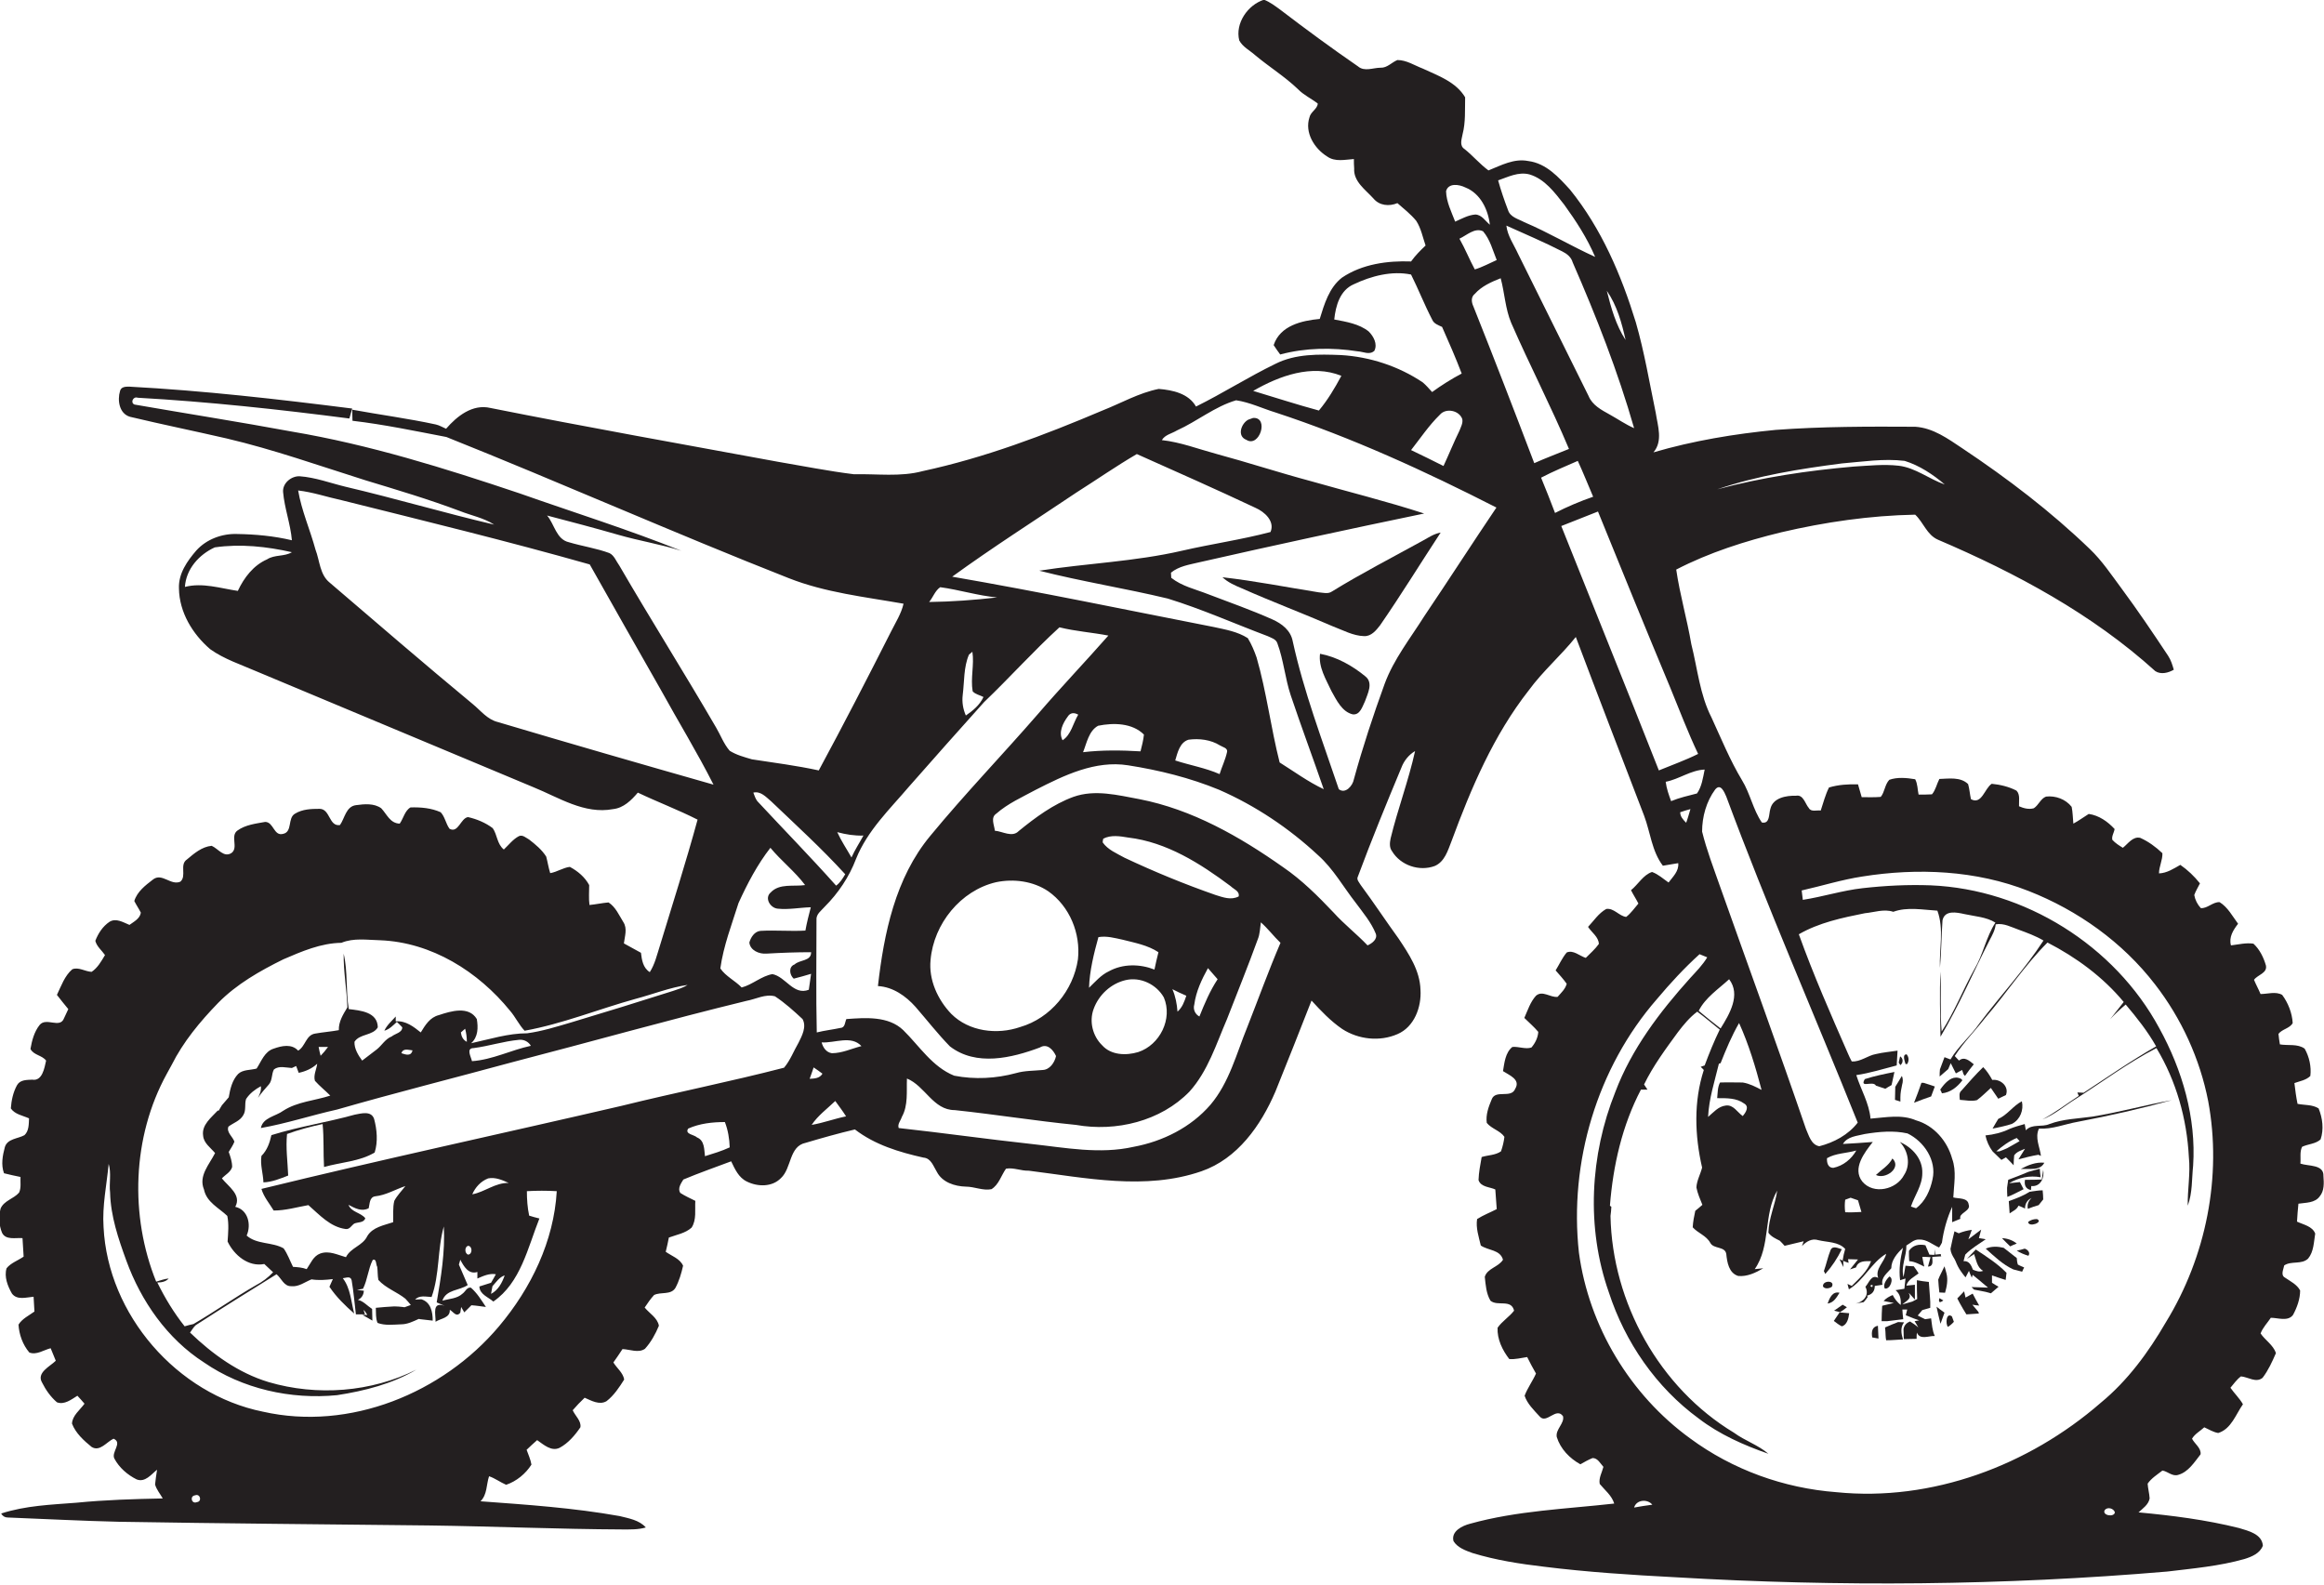<?xml version="1.0" encoding="utf-8"?>
<!-- Generator: Adobe Illustrator 19.2.0, SVG Export Plug-In . SVG Version: 6.00 Build 0)  -->
<svg version="1.1" id="Layer_1" xmlns="http://www.w3.org/2000/svg" xmlns:xlink="http://www.w3.org/1999/xlink" x="0px" y="0px"
	 viewBox="0 0 816.9 557.1" enable-background="new 0 0 816.9 557.1" xml:space="preserve">
<g>
	<path fill="#231F20" d="M816.7,413.4c0.2-4.2-5.3-3.4-8.1-4.4c0.2-2-0.3-4.1,0.6-5.9c2.1-1,4.8-1,6.5-2.6c1.2-3.5,0.7-7.5-0.7-10.9
		c-2.2-1.4-5-1.1-7.4-1.6c-0.5-2.4-0.8-4.8-1.1-7.3c1.9-0.7,4.1-1,5.6-2.5c0.4-3.3-0.4-6.8-2-9.6c-2.5-1.8-5.8-1-8.7-1.5
		c-0.2-1.2-0.4-2.5-0.5-3.7c1.3-1.7,4-1.9,5-3.8c-0.2-3.5-1.6-7.1-3.7-9.9c-2.3-1.3-5.1-0.3-7.6-0.3c-0.7-1.7-1.6-3.3-2.3-5
		c1.3-1.8,4.7-2.3,4.2-5c-0.8-2.8-2.2-5.7-4.4-7.7c-2.6-0.4-5.3,0.3-7.9,0.6c-0.8-2.9,0.8-5.4,2.5-7.6c-2-2.7-3.6-5.8-6.5-7.6
		c-2.4-0.1-4.3,2.3-6.6,2.1c-1.2-1.3-2-2.9-2.3-4.6c0.5-1.4,1.3-2.7,2-4.1c-2-2.5-4.3-4.7-6.9-6.5c-2.3,1.3-4.7,2.9-7.5,3
		c0-2.4,1.3-4.7,1.2-7.1c-2.3-2.2-4.9-4.1-7.8-5.4c-2.6-0.6-4.3,2.1-6.1,3.5c-1.3-0.8-2.6-1.6-3.7-2.8c-0.3-1.3,0.6-2.5,0.8-3.8
		c-2.4-2.6-5.5-4.8-9.1-5.3c-1.8,1.1-3.5,2.4-5.4,3.4c-0.2-2-0.2-4-0.6-5.9c-2.1-2.7-5.7-4-9-3.6c-1.9,0.7-2.6,3-4.3,4.1
		c-1.8,0.5-3.6,0-5.2-0.7c-0.1-1.8,0.5-4.1-0.9-5.5c-2.7-1.4-5.7-2.1-8.7-2.4c-2.5,1.6-3.5,7.5-7.3,5.4c-0.4-1.8-0.5-3.6-1-5.3
		c-2.7-2.6-6.7-1.9-10.1-1.8c-0.9,1.7-1.3,3.9-2.6,5.4c-1.6,0.1-3.2,0.1-4.7,0.1c-0.4-1.8-0.3-3.7-1.2-5.4c-3-0.5-6.3-0.8-9.1,0.2
		c-1.6,1.7-1.6,4.3-3,6c-2.2,0.2-4.5,0.1-6.7,0.1c-0.4-1.5-0.9-3-1.3-4.5c-3.4-0.1-6.9,0.1-10.2,1.1c-1.3,2.6-2,5.4-2.9,8.1
		c-1.4-0.2-3.4,0.6-4.2-0.9c-1.3-1.5-1.9-4.8-4.5-4.3c-3.4-0.1-8.1,0.7-9,4.6c-0.6,1.8-0.1,5.4-3,4.8c-3.1-4.5-4.1-10.2-7-14.9
		c-4.2-7-7.3-14.6-10.7-22c-4.1-8-4.9-17.1-7.1-25.8c-1.5-8.8-4-17.3-5.3-26.2c11.6-6,24.2-10,36.9-13.1c15.4-3.6,31.2-5.9,47.1-6.2
		c2.9,2.7,4.1,7.1,8,8.8c27.4,11.7,54.2,26.1,76.4,46.2c2,1.3,4.6,0.6,6.5-0.5c-0.5-1.7-1-3.4-2-4.9c-5.3-8-10.7-16-16.4-23.7
		c-3.5-4.7-6.8-9.7-11.1-13.8c-13.7-13.2-28.9-24.8-44.8-35.4c-5.1-3.4-10.3-7.2-16.6-7.6c-16.4-0.1-32.7-0.1-49,1.1
		c-14.5,1.4-29,3.8-43,7.9c3.4-4,1.5-9.3,0.8-13.9c-2.2-10.6-4-21.4-7-31.8c-5.1-16.6-12.1-33-23.1-46.6c-4-4.4-8.4-9.3-14.7-10.1
		c-5-1-9.5,1.5-14,3.3c-3-2.2-5.5-5.2-8.4-7.5c-1.9-1.2-1-3.5-0.7-5.2c1.1-4.2,0.8-8.6,0.9-13c-3.2-5.4-9.5-7.6-14.9-10.1
		c-2.9-1.1-5.7-3-8.9-3c-2,0.8-3.6,2.8-5.9,2.7c-2.7,0-5.7,1.5-8-0.5c-9.3-6.4-18.4-13.1-27.3-19.9c-1.8-1.3-3.6-2.7-5.7-3.5
		c-5.7,1.8-10.2,8.3-8.7,14.3c1.2,2.3,3.7,3.5,5.6,5.2c4.9,4.1,10.4,7.5,15,11.9c2,2.1,4.7,3.3,7,5.1c-0.1,1.9-2.5,2.9-2.9,4.8
		c-1.8,5.4,1.7,11,6.2,13.8c2.8,2,6.3,1.1,9.4,0.9c0,1.1,0,2.2,0.1,3.3c-0.3,4.6,4,7.5,6.8,10.6c2.1,2.5,5.5,2.8,8.4,1.6
		c2.3,2,4.7,3.9,6.6,6.2c1.7,2.6,2.3,5.8,3.3,8.7c-1.8,1.7-3.6,3.5-5.1,5.6c-8.3-0.3-17.2,0.9-24.3,5.7c-4.5,3.5-6.2,9.3-7.8,14.5
		c-6.3,0.6-13.9,2.3-16.2,9.2c0.7,1.1,1.5,2.2,2.3,3.3c8.9-2.4,18.3-2.5,27.3-1.1c1.9,0.1,4.1,1.4,5.8-0.2c1.2-2.4-0.3-5.1-2-6.8
		c-3.4-2.7-7.9-3.4-12.1-4.2c0.5-4.8,2-10.3,6.9-12.4c6.1-2.9,13.4-4.8,20.1-3.4c2.6,5.2,4.7,10.6,7.4,15.8c0.6,1.5,2.2,2,3.5,2.6
		c2.4,5.4,4.8,10.9,6.9,16.4c-3.6,1.9-7.1,4.1-10.4,6.5c-1.1-1.2-2.1-2.4-3.3-3.4c-8.5-5.7-18.6-9-28.8-9.6
		c-7.7-0.3-15.9-0.5-23,3.1c-9.5,4.6-18.4,10.3-27.9,15c-2.6-4.6-8.2-5.8-13.1-6.2c-7,1.4-13.2,5-19.8,7.6
		c-20.5,8.7-41.4,16.6-63.2,21.3c-7.8,2.1-16,0.9-24.1,1.1c-9-1.1-17.9-2.9-26.8-4.4c-33.7-6.2-67.4-12.2-101-18.9
		c-6.3-1.5-11.8,2.9-15.6,7.3c-1.2-0.5-2.3-1.2-3.6-1.5c-9.7-2.1-19.6-3.4-29.4-5.2c0,1.3,0.1,2.6,0.1,3.9c11.1,1.3,22,3.6,33,5.7
		c40.3,16.1,79.9,33.7,120.3,49.6c12.9,5.1,26.8,6.6,40.4,9c-0.8,3.5-2.8,6.6-4.4,9.8c-8.3,16.4-16.7,32.7-25.4,48.8
		c-7.8-1.7-15.7-2.7-23.5-3.9c-2.7-0.8-5.4-1.5-7.8-3c-2.1-2.4-3.2-5.5-4.8-8.2c-11.1-19.1-22.9-37.8-34-56.9
		c-1.1-1.5-1.8-3.6-3.5-4.4c-4.6-1.7-9.5-2.4-14.2-3.8c-4.5-1-5.1-6.4-7.7-9.4c8.4,2.2,16.8,4.4,25.1,6.8c7.3,2.1,14.8,3.3,22.1,5.6
		c-18.7-7.5-37.9-13.5-56.9-20.2c-26.2-8.8-52.7-17.1-80-21.7c-18.4-3.4-36.9-6.3-55.3-9.5c-1.6-0.6-0.5-3,1.1-2.4
		c24.9,1.4,49.7,4.1,74.4,7.3c0.3-1.2,0.7-2.3,1-3.5c-26.1-3.3-52.2-6.3-78.4-7.7c-1.2,0-2.8,0-3.2,1.5c-1,3.3-0.3,8,3.5,9.1
		c11.3,2.7,22.6,5,33.9,7.6c16.6,3.9,32.6,9.6,48.8,14.7c11.2,3.4,22.3,6.7,33.2,10.8c4,1.6,8.4,2.4,12.1,4.8
		c-17.5-4.1-34.7-9.2-52.2-13.3c-5.4-1.3-10.6-3.3-16.2-3.7c-2.9-0.1-6,2.4-5.8,5.5c0.5,5.8,2.6,11.2,3.1,17
		c-6.3-1.5-12.8-2.1-19.2-2.2c-5.3-0.2-10.8,1.8-14.4,5.8c-3.2,3.7-6.3,8.1-6.1,13.3c0.1,8.4,4.8,16.1,11,21.4
		c4.9,3.5,10.8,5.4,16.3,7.8c32.4,13.6,64.9,27.1,97.3,40.7c8.9,3.6,17.9,9.6,28,7.7c3.7-0.4,6.4-3.1,8.7-5.8c6.9,3.3,14.1,6,21,9.5
		c-4.1,15-8.8,29.7-13.3,44.5c-1,3.1-1.7,6.3-3.5,9.1c-2.4-1.5-2.8-4.3-3.1-6.8c-2-1.1-4-2.2-6-3.3c0.3-2.5,1.3-5.2-0.2-7.5
		c-1.5-2.4-2.7-5.3-5.2-6.9c-2.3,0.2-4.5,0.7-6.7,0.9c-0.3-2.3-0.1-4.7-0.1-7c-1.5-2.8-4-4.9-6.8-6.4c-2.4,0.3-4.5,1.8-6.9,2.2
		c-0.6-1.9-0.9-3.9-1.4-5.8c-1.5-2.4-3.8-4.3-6-6c-1.1-0.6-2.3-1.8-3.6-1.2c-2.1,1.1-3.6,3.1-5.3,4.7c-2.4-1.9-2.3-5.2-3.9-7.5
		c-2.5-1.9-5.6-3.2-8.7-3.9c-2.6,0.4-3.4,5.8-6.5,4.1c-1.3-1.8-1.6-4.2-3.1-5.8c-3.3-1.5-7-1.8-10.6-1.7c-2,1.1-2.5,3.9-3.8,5.7
		c-3.4-0.1-4.5-3.3-6.5-5.4c-2.5-1.8-5.9-1.5-8.8-1.1c-3.6,0.4-4,4.6-5.7,7c-3.9,0.6-3.4-5.6-7.1-5.7c-3,0-6.1,0.1-8.7,1.7
		c-2.7,1.5-0.8,6.4-4.2,7.1c-3.3,0.9-3.3-4.2-6.3-4.2c-3.3,0.6-6.9,1-9.7,3c-2.7,1.9,0.4,6-2.1,7.9c-2.7,1.8-4.7-1.5-7-2.5
		c-3.4,0.3-6.2,2.7-8.7,4.8c-2.7,1.8,0,5.8-2.3,7.8c-3.4,1.5-6.5-3.3-9.7-0.7c-2.6,2-5.5,4.2-6.5,7.5c0.7,1.4,1.6,2.7,2.3,4.1
		c-0.3,2.1-2.5,3.2-4,4.3c-2.2-0.9-4.7-2.5-7-1.1c-2.4,1.6-4,4.1-5,6.7c0.5,2,2.3,3.4,3.4,5c-1.3,2.2-2.6,4.5-4.7,5.9
		c-2.3-0.1-4.6-1.8-6.8-0.9c-2.7,2.3-3.9,5.9-5.4,9c1.3,1.7,2.6,3.3,4,5c-0.5,1.1-1,2.1-1.5,3.2c-1.4,3.8-6.3-0.5-8.6,2.4
		c-1.9,2.4-2.7,5.5-3.2,8.4c1.1,2.2,4.1,2.2,5.5,4.1c-0.6,2.6-1.3,7.3-4.9,6.7c-1.9,0.1-4.2,0-5.3,1.9c-1.4,2.5-2,5.4-2.2,8.2
		c1.4,2.1,4.2,2.5,6.4,3.5c-0.1,2,0,4.4-1.6,5.9c-2.3,1.3-6,1.2-6.9,4.2c-0.8,3-1.4,6.2-0.3,9.2c1.9,0.5,3.9,0.9,5.8,1.3
		c-0.1,1.8,0.3,3.8-0.5,5.5c-1.9,2.2-5.3,2.8-6.5,5.6c-0.7,2.8-0.6,5.8,0.5,8.5c1.3,2.7,4.8,1.7,7.2,1.9c0.1,2.1,0.3,4.3,0.4,6.5
		c-2,1.4-4.5,2.2-6,4.1c-0.9,3,0.4,6.3,1.9,8.9c1.8,2.4,5.1,1.3,7.6,1.1c0.1,1.7,0.2,3.4,0.3,5.2c-1.9,1.4-4.3,2.5-5.6,4.6
		c0.2,3.5,1.5,7.1,3.8,9.8c2.5,1,5.1-0.9,7.5-1.5c0.6,1.5,1.2,2.9,1.8,4.4c-2,2-6.9,4.2-4.8,7.7c1.3,2.6,3,5,5.2,6.9
		c2.6,1,5.1-1,7.2-2.3c0.8,0.9,1.7,1.8,2.5,2.8c-1.6,2.2-4.3,4.2-4.4,7c1.3,3.4,4.2,6,6.9,8.2c2.9,1.8,5.3-1.8,7.7-2.9
		c3.3,1.4-0.9,4.7,0.3,7c1.7,3.2,4.6,5.7,7.8,7.3c3,1.2,5.2-1.8,7.2-3.4c-0.3,1.7-0.5,3.5-0.7,5.2c0.5,1.8,1.8,3.3,2.7,4.9
		c-10.1,0.2-20.2,0.5-30.3,1.5c-8.9,0.7-17.9,1-26.5,3.8c0.5,0.9,1.3,1.4,2.3,1.4c13,0.5,26,1.2,39.1,1.5c36.3,0.6,72.7,0.9,109,1.3
		c22.7,0.3,45.4,1.3,68,1.4c2.7,0,5.5,0.1,8.2-0.7c-2.3-2.6-6-3.2-9.2-4c-16.2-2.9-32.6-4-48.9-5.2c2.4-2.4,2-5.8,3-8.8
		c2.1,0.7,3.9,2.1,6,3c3.6-1.2,6.9-3.9,8.9-7.1c-0.3-1.8-1.1-3.5-1.7-5.2c1.2-1.2,2.5-2.3,3.7-3.4c2.3,1.6,5,4.1,7.9,2.7
		c3-1.6,5.4-4.4,7.3-7.2c0.4-2.2-1.8-4-2.7-6c1.3-1.5,2.7-3,4.2-4.4c2.3,1,5.2,2.7,7.7,1.2c2.6-2,4.5-4.9,6.2-7.6
		c-0.4-2.4-2.6-4-3.8-6c1.1-1.6,2.2-3.1,3.2-4.7c2.6,0.1,5.6,1.5,7.9-0.1c2.1-2.3,3.7-5.2,4.9-8.1c-0.5-2.8-3.3-4.3-5-6.4
		c1-1.5,2.1-3.1,3.3-4.4c2.4-1.2,5.9,0.1,7.5-2.5c1.3-2.4,2.1-5.1,2.7-7.8c-1.1-2.5-4-3.4-6.1-4.9c0.4-1.7,0.8-3.3,1.1-5
		c2.7-1,5.8-1.5,8-3.5c1.8-2.8,1.1-6.3,1.3-9.4c-1.8-0.9-3.6-1.7-5.3-2.8c-1-1.6,0.3-3.4,1.1-4.7c5.5-2.3,11.2-4.3,16.8-6.4
		c1.3,2.7,2.6,5.7,5.5,7.1c3.8,1.9,8.9,2,12-1.2c3.8-3.5,2.8-11.2,8.7-12.4c5.7-1.7,11.4-3.3,17.3-4.7c7,5.4,15.6,8,24.1,9.9
		c2.7,0.2,3.5,3.1,4.7,5c1.9,3.7,6.3,5.1,10.2,5.2c3,0,6,1.5,9,0.9c2.6-1.6,3.4-4.8,5.1-7.2c2.6-0.5,5.3,0.8,8,0.7
		c20,2.5,41,7,60.7,0.2c12.7-4.4,20.9-16.1,26-28c4.3-10.6,8.5-21.3,12.7-32c3.3,3.6,6.7,7.2,10.8,10c5.7,3.7,13.2,4.5,19.4,1.8
		c5.9-2.5,8.5-9.5,8.1-15.6c-0.2-6.8-4.1-12.6-7.7-18c-4.5-6.2-8.7-12.6-13.3-18.8c-0.5-0.9-1.6-1.9-1-3c4.8-12.9,10-25.6,15.3-38.3
		c0.9-2.4,2.6-4.5,4.8-5.8c-2.3,10.4-6.1,20.4-8.6,30.7c-0.3,1.5-0.5,3.2,0.5,4.5c3,5,9.6,7.2,15,5.2c3.5-1.5,4.6-5.4,5.9-8.7
		c6.9-18.7,14.8-37.3,27.2-53.1c4.9-6.7,11.3-12.2,16.5-18.7c7.9,21,16,41.9,24,62.8c2.2,5.8,2.7,12.5,6.6,17.6
		c1.8-0.3,3.6-0.6,5.4-0.9c0.3,2.8-1.9,4.8-3.4,6.8c-1.9-1.3-3.6-2.9-5.8-3.7c-3.1,1-4.9,4.4-7.4,6.4c0.8,1.6,1.8,3.1,2.6,4.7
		c-1.4,1.6-2.6,3.4-4.3,4.7c-2.5-0.3-4.3-3.2-7-2.8c-2.7,1.5-4.4,4.2-6.4,6.3c1.3,2,3.7,3.5,3.8,6c-1.3,1.8-3,3.3-4.6,4.9
		c-2.2-0.7-4.4-2.9-6.7-1.9c-1.6,1.9-2.6,4.2-3.9,6.3c1.3,1.5,2.7,3,3.9,4.7c-0.5,1.9-2,3.2-3.2,4.6c-2.6,0.3-5.3-2.4-7.6-0.4
		c-2,2.2-2.9,5.1-4.1,7.8c1.6,1.6,3.4,3.1,4.9,4.9c-0.1,2-1.1,4-2.4,5.5c-2.1,0.7-4.4-0.4-6.7-0.2c-2.5,2-2.8,5.6-3.3,8.5
		c2.1,1.4,6.3,2.9,4.3,6.2c-1.4,3.6-7,0.1-8.3,3.8c-1.1,2.6-2.1,5.4-1.7,8.2c1.7,2.1,4.7,2.7,6.2,4.9c-0.2,1.7-0.6,3.4-1.2,5.1
		c-2,1.4-4.6,1.3-6.8,2c-0.5,2.7-1,5.4-1.1,8.1c0.8,2.5,4,2.4,5.9,3.3c0.2,2.3,0.3,4.6,0.5,6.9c-2.3,1.2-4.7,2.1-6.9,3.5
		c-0.5,3.1,0.6,6.3,1.3,9.3c2.6,1.8,6.8,1.4,7.8,5c-1.6,2.6-5.5,3-6.4,6c0.3,2.8,0.5,5.9,2,8.4c2.5,2.1,7.3-0.7,8.3,3.5
		c-1.7,2.2-4.2,3.7-5.8,6c-0.2,4,1.7,7.9,4.1,11c2.1,0.2,4.2-0.4,6.3-0.7c1,2,2,3.9,3.1,5.8c-1.2,2.7-3,5.1-4,7.8
		c0.9,2.8,3.3,5.1,5.3,7.3c2.4,2.8,5.8-3.5,8.2-0.1c0.6,2.5-2.7,4.6-2.2,7.3c1.3,4.2,4.5,7.5,8.3,9.6c1.4-0.8,2.8-1.6,4.3-2.2
		c1.8,0,2.7,1.9,3.8,3.1c-0.5,2-1.7,3.9-1.3,6c1.8,2.2,4.2,4,5.1,6.9c-16.9,1.9-34.2,2.5-50.7,7.1c-2.7,0.7-6.7,2.6-5.8,6.1
		c1.4,2.3,4.2,3.3,6.7,4.2c8.2,2.5,16.6,3.8,25.1,4.8c15.3,1.9,30.7,2.9,46.1,3.7c57.6,3.4,115.5,2.9,173-2
		c9.1-1.1,18.3-1.9,27.1-4.4c2.6-0.8,5.5-2,6.5-4.7c-0.3-4.1-5.1-5.2-8.4-6.2c-11.6-2.9-23.5-4.4-35.3-5.5c1.5-1.4,3.5-2.7,3.9-4.9
		c-0.1-1.8-0.6-3.5-0.7-5.2c1.3-1.9,3.4-3.2,5.2-4.6c1.9,0.3,3.5,2.2,5.6,1.5c3.5-1,5.6-4.4,7.8-7.2c0.3-2.2-2.1-3.7-3-5.5
		c1-1.7,2.9-2.7,4.3-4c1.6,0.7,3.1,1.7,4.9,2c4.6-1.4,6.2-6.6,8.7-10.1c-1.2-2.1-3-3.8-4.4-5.8c1.2-1.4,2.2-2.9,3.7-4
		c2.5,0.2,5.3,2.4,7.6,0.5c2-2.6,3.4-5.7,4.7-8.7c-1-2.9-3.8-4.5-5.4-6.9c0.8-2.1,2.4-3.7,3.6-5.5c2.5,0,6,1.4,7.8-1
		c1.4-2.6,2.5-5.6,2.5-8.6c-1.1-2.1-3.4-3.2-5.3-4.5c-1.7-0.9-0.5-3-0.3-4.3c2.5-1.7,6.1-0.2,8.4-2.4c2-2.4,2-5.8,2.5-8.8
		c-1-2.6-4.1-3.1-6.4-4.2c0.1-2.1,0.3-4.2,0.5-6.3c2.6-0.4,5.8-0.2,7.5-2.6C817,418.6,816.9,415.9,816.7,413.4z M647.4,162.9
		c7.3-0.6,14.7-1.8,22.1-0.9c5.2,1.6,10,4.8,14.1,8.3c-5.5-1.9-10.3-5.9-16.2-6.6c-5.3-0.6-10.6,0-15.8,0.3c-16.2,1.4-32.3,3.8-48,8
		C617.7,167.2,632.6,164.8,647.4,162.9z M93.9,196.6c-4.8,2.1-8.1,6.4-10.3,11.1c-6.1-0.9-12.4-3-18.6-1.4c0.4-6.3,5-11.4,10.5-13.9
		c9-1.3,18.3-0.3,27.1,1.7C100,195.7,96.5,194.9,93.9,196.6z M602.9,277.5c1.9-2.3,3.2,0.9,3.9,2.5c14.3,38.6,30.9,76.4,46.2,114.6
		c-3.3,4.3-8.4,7-13.5,8.3c-2.9-0.5-3.7-3.9-4.7-6.1c-9.8-28.6-20.2-57-30.3-85.5c-2.2-6.3-4.6-12.5-6.2-19
		C598.3,287.1,599.8,281.7,602.9,277.5z M667.8,401.4c2.9,3,3.9,8,1.5,11.6c-2.7,5.2-10.8,7-14.7,2.3c-3.6-4.6,0.8-10.2,3.7-13.9
		c-3.5,0.3-7,0.5-10.5,0.7c1.6-2.7,5-2.8,7.7-3.5c4.9-0.8,10.1-1.3,15-0.2c5.8,2.8,10.3,9.5,8.8,16.1c-0.8,3.8-2.5,7.8-5.8,10.2
		c-0.5-0.2-1.4-0.5-1.8-0.6c1.3-3.9,4-7.4,4-11.7C675.9,407.4,672.2,403.3,667.8,401.4z M648.6,421.7c0.5-0.2,1.4-0.5,1.9-0.7
		c0.8,0.3,1.7,0.6,2.6,0.9c0.4,1.4,0.8,2.7,1.2,4.1c-1.9,0.1-3.8,0.2-5.7,0.1C648.4,424.6,648.4,423.1,648.6,421.7z M644.4,410.5
		c-1.9,0-2.3-1.9-2.2-3.4c3.1-1.8,6.9-1.7,10.3-2.7C650.8,407.4,647.9,409.8,644.4,410.5z M613.1,387.9c1.9,1.1,0.5,3.2-0.5,4.4
		c-1.9-1.3-3.3-4.1-6-3.7c-2.6,0.3-4.3,2.4-6.2,4c0.3-6.4,2.3-12.5,3.8-18.7l0.6-0.2c1.9-4.8,3.9-9.6,6.5-14.1
		c3.4,7.5,5.8,15.5,7.9,23.5c-2.1-1.1-4.2-2.2-6.6-2.6c-2.7,0-5.3-0.1-8,0c-0.9,1.7-0.8,3.7-1,5.5
		C606.9,386,610.4,385.9,613.1,387.9z M604.8,361.5c-2.6-2-5.2-4.1-7.7-6.2c2.4-4.7,6.9-7.6,10.7-11.1
		C612,349.7,607.9,356.5,604.8,361.5z M571.4,119.5c-3.4-5.2-5.1-11.3-6.6-17.3C568.4,107.4,570.1,113.6,571.4,119.5z M574.4,150.5
		c-3-1.3-5.7-3.2-8.6-4.8c-2.9-1.6-6.1-3.3-7.4-6.5c-8.3-16.7-16.5-33.3-24.8-50c-1.5-3.3-3.7-6.3-4.1-9.9c6.6,3,13.3,5.8,19.7,9.1
		c1.6,0.8,3.1,2,3.6,3.8C561.1,111.2,568.7,130.6,574.4,150.5z M537.6,61.3c5.4,1.6,8.9,6.4,12.2,10.6c4.2,5.8,8.1,11.8,10.9,18.4
		c-8.4-3.8-16.4-8.6-24.9-12.2c-2-1.1-4.9-1.7-5.7-4.2c-1.3-3.4-2.5-6.9-3.5-10.5C530.1,62.2,533.7,60.3,537.6,61.3z M508.3,67.2
		c0.8-3,4.6-2.4,6.8-1.3c5.3,2.1,8,7.8,8.6,13.1c-1.6-1.3-2.8-3.5-5.1-3.6c-2.6,0.2-4.8,1.5-7.1,2.5C510.2,74.5,508.4,71,508.3,67.2
		z M513,83.9c2.6-1.2,5.4-4,8.3-2.6c2.5,2.9,3.4,6.7,4.8,10.1c-2.5,1.1-5,2.5-7.7,3.3C516.5,91.2,515,87.4,513,83.9z M506.1,145.8
		c2.1-2.5,6.8-1.6,7.9,1.5c0.3,1.4-0.5,2.8-1,4.1c-2,4.1-3.7,8.3-5.6,12.4c-3.8-1.9-7.6-3.8-11.4-5.6
		C499.3,154,502.3,149.5,506.1,145.8z M471.5,132.1c-2.3,4.3-4.8,8.5-7.9,12.2c-7.8-2.1-15.4-4.6-23.1-6.9
		C449.7,132.1,461.1,127.9,471.5,132.1z M378.4,173.1c7.1-4.5,14-9.3,21.2-13.5c13.9,6.2,27.9,12.4,41.7,18.9
		c3.2,1.4,6.9,4.7,5.3,8.5c-10.2,2.7-20.8,4.2-31.2,6.6c-16.5,3.8-33.5,4.4-50.1,7c14.9,3.8,30.2,6.2,45.2,9.8
		c12,3.7,23.4,8.8,35.1,13.2c1.2,0.6,2.9,1,3.4,2.5c2.2,5.9,2.7,12.3,4.7,18.3c3.7,11,7.8,22,11.6,33c-5.5-2.6-10.4-6.2-15.5-9.4
		c-3.1-12.2-4.6-24.8-8.1-36.9c-0.8-2.3-1.8-4.7-3.1-6.8c-3.6-2.3-7.8-3-11.9-3.9c-30.7-6-61.3-12.4-92-17.7
		C348.9,192.4,363.8,182.9,378.4,173.1z M431.3,264.4c-0.6,2.7-1.8,5.1-2.6,7.7c-5-2.2-10.4-3.1-15.6-4.8c0.8-2.7,1.6-6.4,4.7-7.3
		c3.7-0.5,7.8,0,11,2C429.7,262.6,431.7,262.9,431.3,264.4z M402.1,258.2c-0.2,2-0.7,3.9-1.2,5.9c-6.7-0.4-13.5-0.5-20.2,0.3
		c1.3-3.2,2-7.5,5.3-9.3C391.4,254,398,254.1,402.1,258.2z M330.5,206.4c6.7,0.9,13.3,3,20,3.6c-7.9,0.9-15.9,1.5-23.9,1.6
		C328,209.9,328.7,207.6,330.5,206.4z M341.9,243c1,1.1,2.5,1.3,3.8,2c-1.3,2.8-3.7,4.8-6.2,6.5c-1-2.3-1.4-4.7-1.1-7.2
		c0.6-4.7,0.3-9.8,2.2-14.2l1.2-1C342.5,233.7,341.1,238.4,341.9,243z M303.5,293.7c-1.4,2.6-3,5-4.2,7.7c-1.7-3-3.6-5.8-5-8.9
		C297.3,293.3,300.3,293.8,303.5,293.7z M271.1,281.7c8.8,8.4,17.8,16.6,26,25.6c-0.9,1.5-1.8,3-3.2,4c-9-10.1-18.5-19.8-27.7-29.7
		c-0.7-0.9-1-2-1.4-3C267.4,278,269.2,280.1,271.1,281.7z M175,253.8c-3.7-0.9-6-4-8.8-6.3c-16.9-14-33.6-28.4-50.3-42.7
		c-3.5-2.8-3.5-7.7-5-11.6c-1.9-7-4.9-13.7-6.1-20.8c5.2,0.6,10.1,2.3,15.2,3.4c29.2,7.3,58.4,14.4,87.3,22.6
		c8.3,14.7,16.6,29.4,25,44.1c6.1,11.1,12.8,22,18.5,33.3C225.5,268.6,200.2,261.3,175,253.8z M58.6,377.5c0.6-1,1.1-2.1,1.7-3.1
		c4.1-8.2,10-15.3,16.4-21.9c6.5-6.6,14.6-11.2,22.9-15.3c6.5-2.8,13.2-5.7,20.4-5.8c4.3-1.8,9.1-1,13.6-0.9
		c18.1,0.7,34.5,11,45.7,24.8c1.9,2.2,3.1,4.9,5.1,7c13.3-2.4,26-7.6,39-11.2c6.1-1.6,12-4,18.3-4.9c-1.6,1-3.3,1.5-5.1,2.1
		c-11.9,3.8-23.9,7.5-35.9,11.1c-5.1,1.5-10.2,3.1-15.4,3.8c-6.7,0-13.2,2.1-19.7,3.5c2.5-2.2,2.5-5.6,2-8.5
		c-2.8-4.7-9.1-2.8-13.3-1.4c-3.2,0.8-4.8,3.5-6.4,6.1c-2.5-2-5.3-4.2-8.8-3.9c0-0.4,0-1.3,0-1.7c-1.4,1.6-3.1,3-4,5
		c1.8-0.5,3.1-1.9,4.4-3.1c0.5,0.5,1.5,1.4,1.9,1.9c0,1.9-2.5,2.2-3.7,3.2c-2.3,0.9-3.5,3.2-5.3,4.6c-1.7,1.3-3.4,2.6-5.1,3.9
		c-1.4-1.9-2.8-4.2-2.7-6.6c1.8-2.9,6.5-2.1,8.2-5.1c-0.1-5.4-6.1-5.9-10.2-6.4c-1.1-6.5-0.3-13.1-1.8-19.5
		c-0.1,6.3,1.1,12.6,1.3,18.9c-1.5,2.5-3.1,5-3,8c-2.7,0.5-5.5,0.7-8.3,1.2c-3.3,0.5-3.4,4.5-6,6c-2.3-2.5-5.8-1.7-8.6-0.7
		c-3.2,1-4.3,4.4-6,7c-2.2,0.6-4.8,0.3-6.5,1.9c-2.1,2.2-2.8,5.3-3.3,8.2c-0.8,0.9-1.6,1.9-2.4,2.8c-0.4,0.7-0.8,1.3-1.2,2l-0.2-0.2
		c-2.3,2.5-5.8,5.1-5.2,8.9c0.2,2.6,2.6,4.2,4.2,6.1c-2,4-5.9,8-3.9,12.8c0.9,4.5,5.3,6.5,8.2,9.3c0.6,2.9,0.3,6,0.1,9
		c2.3,4.8,7.3,9,12.9,7.9c1,1,2.1,1.9,3.1,2.9c-1.8,1.9-3.8,3.4-6.1,4.6c-7.5,4.3-14.5,9.3-21.9,13.6c-1,0.2-2.1,0.5-3.1,0.8
		c-3.8-4.8-6.9-9.9-9.6-15.4c1.5,0,3-0.3,4-1.4c-1.5,0.1-2.9,0.7-4.4,1.1C45.6,427.5,46.4,399.7,58.6,377.5z M186.6,367.6
		c-7,1.5-13.5,4.9-20.7,5.4c-0.3-1.5-2.2-4.6,0.6-4.6c5.4-0.7,10.5-2.4,15.9-2.9C184.2,365.3,185.8,366.2,186.6,367.6z M164.1,366.2
		c-1.4-0.7-1.9-1.9-2.1-3.3c0.4-0.3,1.1-1,1.5-1.3C163.9,363.1,164.1,364.6,164.1,366.2z M145,369.2c-0.5,2.2-2.4,1.5-3.9,1
		C141.7,368.3,143.6,369.1,145,369.2z M115.3,368c-0.8,1.1-1.7,2.2-2.6,3.1c-0.3-1-0.5-2.1-0.7-3.1C113.1,368,114.2,368,115.3,368z
		 M69.2,528c-1.9,0.8-2.6-2.2-0.6-2.4C70.4,524.9,71.1,527.8,69.2,528z M175.4,466.2c-19.8,23.5-52.5,36.9-83,30
		c-30.2-6.1-54.5-34.1-56-64.9c-0.5-7.5,1.1-14.8,1.8-22.2c1,3.3,0.1,6.8,0.5,10.1c0.2,8.3,2.9,16.2,5.7,23.9
		c5.2,14.3,14.4,27.5,27.3,35.8c13.5,9.3,30.5,13.1,46.8,11.5c9.7-1.5,19.5-4,27.9-9c-15.9,8-35,9.4-52,4.4
		c-10.6-3.2-19.7-9.8-27.6-17.4c0.7-0.9,1.2-1.9,2-2.6c9.4-6.1,18.9-12,28.4-17.9c1.7,1.4,2.6,4.3,5.2,4.2c2.6,0.3,4.8-1.5,7.1-2.4
		c2.5,0.4,5,0.2,7.5-0.1c-0.4,0.9-0.8,1.8-1.2,2.7c2.4,3.6,5.5,6.6,8.7,9.4c-1.1-4.2-1.3-8.9-4-12.4c1.1-0.1,2.7-0.9,3.1,0.7
		c0.7,4,1,8,1.5,12c0.8,0,2.4,0,3.2,0l-0.5-1.5l0.3,0.2c0.3,0.4,0.8,1.1,1,1.5l-1.7,0c0.9,0.5,2.7,1.5,3.5,2c0-1-0.1-3.1-0.1-4.1
		c-1.7-1.1-3.1-2.8-5-3.2c1.3-0.6,2-1.7,2.1-3.2c-0.6-0.1-1.8-0.2-2.4-0.3c0.5-0.1,1.6-0.3,2.1-0.4c1.6-3.2,1.8-6.9,3.4-10.1
		c1.4-0.7,1.1,1.7,1.6,2.4c0.2,1.5,0.1,3.1,0.4,4.6c2.6,2.9,6.5,4.2,9.5,6.6c0.5,0.5,1.5,1.7,1.9,2.2c-0.5,0.2-1.6,0.6-2.2,0.8
		l-0.7-0.1c-0.7-0.1-2.2-0.2-2.9-0.2c-2.2,0.1-4.4,0.3-6.5,0.5c0.1,1.8-0.1,3.6,0.6,5.3c2.6,1,5.5,0.6,8.3,0.5c2.2,0,4.2-1,6.2-1.9
		l0.5,0.1c1.5,0.2,2.9,0.3,4.4,0.5c0-3.1-0.7-6.5-4-7.5c-0.5,0-1.6,0.1-2.2,0.1c1.5-1.6,3.8-1,5.8-0.9c2.9-8,2-16.7,4.3-24.8
		c0.5,8.9-1,17.9-2.5,26.7c0.7,0.3,2.1,0.9,2.8,1.2c-4.6-1.6-3.1,3-3.2,5.6c1.8-1.2,5.2-1.3,5-4.2c1.2,0.6,2.3,2.8,3.7,1
		c0.1-0.5,0.2-1.5,0.3-2c0.3,0.5,0.9,1.5,1.1,1.9c0.6-0.6,1.9-1.9,2.5-2.5c1.7,0.1,3.4,0.4,5.1,0.6c-1.6-2.4-3.1-4.9-5.3-6.8
		c-1.4-0.2-1.9,1.4-2.9,2.1c-1.9,1.8-4.7,1.8-7.1,2.5c1.3-4,6-3.5,8.9-5.5c-1-2.4-2.1-4.8-3.1-7.2c0.1-0.4,0.4-1.3,0.5-1.7
		c1.2,2.3,2.9,5.3,6,4.3c0,0.6,0,1.7,0,2.3c2.1-0.9,4.2-1.9,6.5-1.5c-0.4,0.8-1.3,2.3-1.7,3c-1.4,0.4-2.7,0.9-4.1,1.3
		c0.1,2.8,3.1,3.7,4.9,5.3c9.6-6.6,12.1-18.9,16.2-29.2c-1.2-0.3-2.4-0.6-3.6-1c-0.6-2.8-0.8-5.7-0.8-8.6c3.5-0.2,7-0.2,10.5,0
		C194.7,436.2,186.7,452.8,175.4,466.2z M164.6,437.9c1.5,0.2,1.5,2.9,0,3.1C163.3,440.7,163.2,438.2,164.6,437.9z M166,419.8
		c1.1-2.5,3-4.6,5.6-5.6c2.5-0.5,5,0.6,7.2,1.6C174,415.7,170.4,419,166,419.8z M177.4,448.3c-0.9,2.6-2.3,5.2-4.8,6.5
		c0.1-0.7,0.4-2,0.5-2.7C174.4,450.7,175.5,448.9,177.4,448.3z M247.8,406.4c-0.3-2.4-0.1-5.5-2.8-6.6c-1-1-4.4-1.1-3.1-3.1
		c4-1.8,8.5-2.3,12.9-2.3c1.1,2.8,1.6,5.9,1.7,8.9C253.7,404.6,250.7,405.5,247.8,406.4z M280.7,366.5c-1.7,2.9-2.9,6.2-5.1,8.8
		c-18.9,4.9-38.1,8.7-57.1,13.4c-42.2,9.8-84.5,18.9-126.6,29.2c0.8,2.8,2.8,5.1,4.3,7.6c4.2,0,8.2-1.2,12.2-1.9
		c3.9,3.4,7.7,7.7,13.1,8.4c1.4,0.2,2-1.2,3-1.9c1.3-0.6,3.4-0.2,3.9-1.9c-1.6-2-4.9-2.1-5.9-4.7c2.3,1.2,4.6,2.5,7.1,1.2
		c0.4-1.5,0.2-3.9,2.3-4.2c3.8-0.4,7-2.4,10.6-3.6c-1.3,1.7-2.9,3.3-3.9,5.2c-0.6,2.4-0.3,5-0.4,7.5c-3.2,1.1-7.2,1.7-9.1,4.9
		c-1.6,3.4-5.8,4-7.5,7.4c-2.9-0.8-5.9-2.4-9-1.3c-2.5,0.9-3.4,3.5-4.8,5.5c-1.6-0.6-3.2-0.7-4.8-0.8c-1.1-2.2-1.9-4.5-3.3-6.5
		c-4-2.3-9.4-1.3-13-4.5c1.7-3.8,0.5-9.1-4-10.1c2.3-4.2-2.4-7.1-4.7-10c1.2-1.3,3.1-2.2,3.6-4c0-1.9-0.6-3.6-1.2-5.3
		c0.7-1.2,1.5-2.3,2-3.6c-0.6-1.8-2.9-3.3-2.1-5.3c1.7-1.3,4.1-2,5.2-4c1.1-1.7,0.4-3.9,1-5.7c1.3-2,3.2-3.4,5.2-4.5
		c0.2,1.5-0.4,2.8-1,4.1c1.1-1.7,2.5-3.2,3.8-4.7c1.3-1.5,0.9-3.7,1.8-5.3c1.8-1.4,4.2-0.6,6.3-0.5c0.4-0.2,1.1-0.5,1.5-0.7
		c0.2,0.6,0.7,1.8,0.9,2.4c2.4-0.5,4.7-1.5,6.5-3.2c-0.2,1.9-1.4,4-0.8,6c1.7,1.9,3.6,3.4,5.4,5.2c-5.5,1.8-11.5,2.1-16.5,5.3
		c-2.7,2-7.2,2.4-7.9,6.1c9.1-1.6,17.8-4.5,26.8-6.5c20.5-5.9,41.2-11.1,61.8-16.7c27.4-7.1,54.6-14.8,82.1-21.5
		c3.3-0.6,6.6-2.5,10-1.6c3.5,2.3,6.7,5.2,9.7,8C283.6,360.9,281.9,364.1,280.7,366.5z M271.5,342.4c-3.9,0.7-7,3.7-10.8,4.7
		c-2.3-2.4-5.6-3.9-7.5-6.7c1.1-7.9,4-15.4,6.4-23c3.1-6.8,6.6-13.5,11.2-19.4c3.8,4.6,8.6,8.3,12.2,13.1c-4,0.6-9-0.7-12.1,2.6
		c-2.3,2-0.1,5.5,2.5,5.7c3.9,0.4,7.8-0.4,11.6-0.5c-0.7,2.7-1.4,5.4-1.9,8.2c-5.3,0.3-10.5-0.2-15.8,0.1c-2.1,0.2-3.4,2.3-3.9,4.1
		c0.3,2.8,3.5,4.1,6,3.9c5.2-0.3,10.5-0.5,15.7-0.5c0.1,3.2-4,2.6-5.8,4.3c-2.2,0.8-1.8,3.7-0.3,5c2-0.5,4.1-1.1,6.1-1.7
		c-0.3,1.9-0.5,3.8-0.8,5.6C278.9,350,276.2,343.3,271.5,342.4z M286,375.2c1,0.7,2.1,1.4,3.1,2.2c-1,1.7-2.9,1.7-4.5,1.8
		C285.1,377.9,285.5,376.6,286,375.2z M285.3,395.4c2.2-3.3,5.5-5.7,8.3-8.4c1.3,1.8,2.6,3.5,3.8,5.4
		C293.4,393.2,289.4,394.7,285.3,395.4z M292.4,370.2c-2-0.3-3.1-2-3.6-3.8c4.6,0.3,10.4-2.6,14,1.3
		C299.3,368.6,296,370.2,292.4,370.2z M297.5,358.2c-0.5,1-0.4,3-2,3.1c-2.8,0.6-5.6,0.9-8.4,1.6c-0.3-13.2-0.1-26.3-0.1-39.5
		c-0.2-2.1,1.7-3.3,2.9-4.7c4.8-4.8,8.6-10.5,11-16.8c4-10,11.9-17.5,18.7-25.5c8.7-9.9,17.5-19.8,26.3-29.6
		c9-8.6,17.3-17.9,26.5-26.3c5.6,1.4,11.5,1.8,17.2,2.9c-8.1,9.2-16.6,18.1-24.6,27.4c-12.5,14.4-25.8,28.2-38,43
		c-12.3,14.8-16.3,34.3-18.4,52.8c5.3,0.3,9.8,3.5,13.2,7.3c4,4.6,7.8,9.5,12.1,13.9c9.2,7.1,21.7,4.1,31.6,0.4
		c2.6-1.6,4.7,0.8,5.7,3c-0.5,2.3-2.2,4.8-4.7,4.9c-3.1,0.3-6.3,0.2-9.4,1.1c-7,1.9-14.5,2.3-21.7,0.9c-7.7-3.1-12.2-10.4-17.9-16
		C312.3,357.1,304.3,357.7,297.5,358.2z M379,251.2c-1.8,3-2.5,7.1-5.5,9c-1.5-2.8,0.1-6,1.8-8.3C376.1,250.6,377.4,250.3,379,251.2
		z M350.1,310.1c6.2-1.3,13.1-0.4,18.4,3.2c7.5,5.3,11.4,14.8,10.4,23.9c-1.6,10.9-9.6,20.7-20.3,23.8c-8.1,2.8-18,1.6-24.2-4.6
		c-4.8-5-8-12-7.3-19C328.2,324.7,337.7,313,350.1,310.1z M438.4,361.1c-3.8,9.3-6.3,19.4-12.9,27.2c-6.9,8-16.8,12.9-27,14.8
		c-11.9,2.7-24.1,0.3-36-1c-15.6-1.7-31.1-3.9-46.6-5.6c-0.5-1.4,0.7-2.6,1.1-3.9c2.3-4.1,1.6-9,1.8-13.5
		c6.4,2.6,9.2,11.1,16.8,11.1c14.2,1.5,28.4,3.8,42.6,5.2c14.1,2.5,29.8-1.3,39.9-11.7c6.5-7.2,9.4-16.7,13.2-25.5
		c3.6-9.3,7.4-18.6,10.8-28c0.8-1.9,0.8-4,1.1-6c2.5,2.2,4.5,4.9,6.9,7.2C445.9,341.2,442.3,351.2,438.4,361.1z M427.3,314.6
		c-10.9-3.8-21.6-8.2-32-13.1c-2.7-1.5-5.9-2.8-7.7-5.4c0-0.3,0.1-1,0.2-1.3c2.7-1.4,5.8-0.9,8.8-0.4c13.5,1.6,25.3,9.1,36,17.1
		c1.1,1.1,3.2,1.7,2.8,3.6C432.7,316.5,429.9,315.4,427.3,314.6z M428,344.2c-2.7,4.1-4.6,8.6-6.4,13.1c-1.5-0.8-2.3-2.5-1.8-4.2
		c0.6-4.6,2.6-8.8,4.8-12.8C425.8,341.7,426.9,342.9,428,344.2z M417,350c-0.7,2.1-1.4,4.1-3.1,5.6c-0.2-2.7-0.7-5.4-1.8-7.9
		C413.7,348.5,415.3,349.3,417,350z M400.1,369.8c-4.3,1.3-9.6,1.1-12.7-2.4c-3.3-3.2-4.6-8.3-3-12.7c1.8-5,6.1-9,11.3-10.2
		c5.2-1.2,10.8,1.5,13.4,6.1C412.3,358.1,407.7,367.3,400.1,369.8z M394.6,330.3c4.3,1.1,8.8,1.9,12.6,4.4c-0.5,2-1,4.1-1.4,6.1
		c-5.1-2-11.1-2.1-16,0.6c-2.8,1.3-4.8,3.7-7,5.8c0.2-6,1.7-12,3.3-17.8C389,328.9,391.8,329.7,394.6,330.3z M483.6,328.2
		c0.7,1.9-1.3,3.4-2.9,4.1c-3.8-4-8.2-7.4-11.9-11.5c-5.5-5.8-11.2-11.5-17.8-16c-15.3-10.8-32-20.3-50.5-23.9
		c-7.6-1.4-15.6-3.5-23.2-0.8c-7.1,2.6-13.3,7.2-19.2,12c-2.3,2.4-5.7,0.1-8.4-0.1c-0.2-2-1.6-4.6,0.5-6c4.1-3.6,9.1-5.8,13.9-8.4
		c10-5.1,20.9-10.4,32.4-8.6c10.9,1.7,21.8,4.4,32,8.6c12.8,5.6,24.6,13.5,34.8,23c5.4,4.8,8.9,11.2,13.3,16.8
		C479.1,320.8,482,324.2,483.6,328.2z M500.7,216.5c-4.9,7.8-10.8,15.2-14,23.9c-4,11-7.7,22.2-10.8,33.5c-0.4,2.3-3,5.3-5.3,3.5
		c-5.8-17.2-12.3-34.2-16.2-52c-0.7-3.8-3.8-6.2-7.2-7.7c-7.4-3.3-15.1-6-22.7-8.9c-4.3-1.7-9-2.7-12.8-5.7c0-0.5-0.1-1.4-0.1-1.8
		c2.8-2.3,6.4-2.8,9.7-3.6c26.4-6,52.8-11.7,79.3-17.2c-13.2-4.3-26.6-7.6-39.9-11.4c-11.2-3-22.2-6.6-33.3-9.6
		c-6.3-1.7-12.5-4.1-19-4.8c1.1-1.9,3.5-2.3,5.3-3.4c7.1-3.2,13.3-8.4,20.8-10.6c4.8,0.7,9.3,2.9,13.9,4.3
		c26.8,8.8,52.5,20.6,77.6,33.4C517.5,191,509.2,203.9,500.7,216.5z M517.9,107.7c-0.7-1.5-0.9-3.3,0.5-4.4c2.4-2.7,5.8-4.2,9.1-5.5
		c1.4,5.2,1.6,10.7,3.7,15.7c6.5,14.9,14,29.3,20.3,44.3c-4.1,1.7-8.2,3.2-12.2,5C532.3,144.4,525.2,126,517.9,107.7z M541.7,167.9
		c4.2-2.2,8.6-4,12.9-5.9c1.9,4.1,3.6,8.4,5.4,12.6c-4.6,1.6-9.1,3.5-13.4,5.7C545,176.1,543.4,172,541.7,167.9z M583.1,270.8
		c-11.3-28.7-22.9-57.3-34.3-85.9c4.3-1.7,8.6-3.4,12.9-5.1c8.4,20.7,16.8,41.3,25.4,61.9c3.2,7.8,6.2,15.7,9.8,23.3
		C592.5,267.2,587.7,268.9,583.1,270.8z M585.5,274.8c4.7-0.9,8.8-4.1,13.7-4.3c-0.6,2.9-1,6-2.7,8.4c-3.1,0.8-6.2,1.5-9.1,2.7
		C586.6,279.4,585.8,277.2,585.5,274.8z M590.6,285.5c1.2-0.4,2.4-0.8,3.6-1.1c-0.5,1.6-0.9,3.2-1.5,4.8
		C591.6,288.1,590.6,287,590.6,285.5z M574.4,529.9c0.8-2.8,4.7-3.1,6.4-1C578.6,529.2,576.5,529.5,574.4,529.9z M739.9,530.7
		c1-1.1,3.1-0.5,3.5,0.9C743.1,533.5,738.6,532.6,739.9,530.7z M761.3,464.8c-6.1,10.5-13.4,20.5-22.9,28.3
		c-25.3,22-59.3,34.8-92.9,31.4c-18.5-1.4-36.5-7.9-51.4-18.9c-21.1-15.3-35.6-39.4-39.1-65.3c-3.5-31.8,6.4-65,27.4-89.1
		c4.7-5.6,9.6-10.9,15-15.8c0.7,0.3,2,0.8,2.7,1.1c-1.6,2.7-3.9,5-6,7.3c-10.7,11.9-20.6,24.9-26.3,40c-8.9,22.2-10.3,47.7-2.3,70.4
		c5.7,17.6,16.7,33.5,31.6,44.4c7.3,5.6,15.9,9.4,24.5,12.4c-3.6-3.1-8.3-4.6-12.1-7.4c-26.2-15.8-42.8-45.7-43.4-76.2
		c0.1-0.8,0.3-2.4,0.3-3.2l-0.5-0.4c1.1-14.1,4.3-28.2,10.9-40.8c0.6,0,1.7,0,2.3,0c-0.4-0.6-0.8-1.2-1.2-1.8
		c3.2-6.6,7.6-12.5,11.9-18.4c2-2.6,4.1-5.2,6.8-7.2c2.7,2,5.3,4.2,7.9,6.3c-2,4.1-3.7,8.3-5.3,12.6c-0.4,0.1-1.1,0.4-1.4,0.5
		c0.3,0.3,0.9,0.8,1.1,1.1c-3.6,11.1-3.2,23-0.6,34.3c-0.6,2.4-1.9,4.6-2,7c0.4,2.1,1.3,4.1,2.1,6.1c-0.6,0.5-1.8,1.6-2.5,2.1
		c-0.4,1.9-0.8,3.8-0.9,5.8c1.9,2.1,4.8,2.9,6.2,5.5c1.2,2.2,5.2,1.1,5.6,3.9c0.3,2.9,0.9,6.7,4.2,7.7c3.1,0.3,6.1-1.1,8.8-2.7
		l-3,0.3c5.7-8.1,3-19.2,7.9-27.6c-0.7,5-3,9.7-3.1,14.8c1,1.4,2.6,2.1,4,2.8c0.4,0.4,1.3,1.3,1.7,1.8c2.2-0.5,4.5-1.1,6.7-1.6
		l-0.6,1.7c1.5-1.6,3.5-2.8,5.7-2.1c3.2,0.8,7.1,0.5,9.5,3.1c-0.4,1.3-0.7,2.7-0.9,4.1l-1.1-0.5c0.5,0.9,0.9,1.9,1.4,2.8
		c0-0.5-0.1-1.6-0.1-2.2c0.5,0.2,1.5,0.6,1.9,0.7l-0.2-1.3l3.5,0.1c-0.9,1.2-1.9,2.3-2.8,3.5c0.5-0.2,1.6-0.5,2.1-0.7
		c0.8-2.4,3.1-2.2,5.3-2.2c-1.3,3.6-4.2,6.1-6.8,8.7c-0.4-0.2-1.1-0.5-1.5-0.7l0.5,1.9c5.3-3.2,7.8-9.3,13.1-12.5
		c-0.6,2.9-4,5.3-2.8,8.5c-2.4-1.4-3.2,1.7-4.5,3.1c1.5,2.9-0.6,5.3-3.4,5.9c0.7-0.1,2.1-0.4,2.8-0.5c0.4-0.4,1.1-1.3,1.4-1.8
		l-0.2-0.5c1.8-0.4,2.7-1.6,2.7-3.4c0.7-0.1,2-0.3,2.7-0.4c-0.6-2.6,1.7-4.1,3.1-5.8c0-2.9,2.1-5.3,4.1-7.2c-0.9,3.7-1.5,7.5-1,11.4
		l1.9-0.6c-0.1,1.2-0.3,2.4-0.4,3.6c-0.8,0.1-2.3,0.4-3.1,0.5c1.6,1.3,2,3.2,1.8,5.2c-1.2-1-2.1-2.1-2.8-3.5
		c-1.2,0.5-2.3,1.1-3.2,2.1c0.9,0.2,2.7,0.5,3.6,0.7c-1.3,0.3-2.6,0.6-3.8,0.9l-0.3,0.1c-0.1,1.8-0.2,3.6-0.2,5.4c0.5,0,1.4,0,1.9,0
		c1.9-0.2,3.8-0.5,5.7-0.7c-0.1-0.9-0.3-2.6-0.3-3.4c0.4,0,1.3,0,1.7,0c-0.1,0.5-0.4,1.5-0.5,2l1,0.4c1.2,0.5,2.4,1,3.7,1.4
		l-1.6,0.3c0.3,0.5,1,1.6,1.3,2.2c-0.9-0.8-1.9-1.5-2.9-2.1c-1.3,0.5-2.1,1.4-2.3,2.7c0,0.9,0.1,2.6,0.1,3.5c1.5,0,3-0.1,4.5-0.1
		c0-0.5,0-1.6,0.1-2.2c1.1,2.7,4.1,1.1,6.3,1.2c-0.9-1.9-1-4.1-1.3-6.2c-0.5,0.1-1.6,0.2-2.1,0.3c-0.7-0.3-2-1-2.6-1.3
		c0.4-0.5,1.2-1.4,1.6-1.9c0.7-0.2,2.1-0.6,2.8-0.8c0-0.5,0-1.6,0-2.1l-0.1-1.6c-0.1-1.8-0.3-3.6-0.4-5.4c-1.1-0.1-3.2-0.4-4.2-0.6
		c0,2.2,0,4.4,0.1,6.6c-0.6,0.3-1.2,0.6-1.7,0.9c-0.9,0.3-2.6,0.7-3.5,1c1.3-1.2,3.5-2,2.2-4l0.3,0.2c0.5,0.5,1.4,1.6,1.9,2.1
		c0-1.3,0-3.9,0-5.2c-0.8,0.1-2.3,0.2-3,0.3c0.5-2.1,2.8-3.1,4.3-4.3c-0.4-0.6-1.2-1.9-1.7-2.5c-0.7,0-2.2-0.1-2.9-0.2
		c-0.2,1-0.5,3-0.7,4c-1-3.8,1.1-7.4,1-11.1c1.4-0.8,2.7-2.2,4.5-2.1c2.7-0.1,4.7,1.8,7,2.8c0.3-0.4,0.8-1.3,1-1.7
		c0.6-4.4,1.8-8.6,3.6-12.6c0,1.8,0,3.6,0,5.4c0.7-0.3,2.2-0.9,2.9-1.2c-0.8-2,3.8-2.7,2.9-5c-0.3-2.5-3.6-2-5.4-2.5
		c0.2-4.5,1.2-9.2-0.4-13.6c-1.7-6.2-6.4-11.7-12.7-13.5c-5.1-2.2-10.7-1-16-0.6c-0.5-5.5-3.4-10.2-5-15.3c4.8-0.7,9.5-2.2,14.2-3.4
		c0.1-1.8,0.2-3.5,0.3-5.2c-2.5,0.4-5.1,0.6-7.6,1.2c-2.9,0.5-5.4,2.8-8.5,2.6c-0.5-0.9-0.9-1.8-1.3-2.7
		c-6.1-13.9-12.2-27.8-17.3-42c7.1-4.1,15.2-5.8,23.2-7.4c3.3-0.3,6.7-1.6,10-0.5c4.9-1.8,10.4-0.7,15.5-0.4
		c2.4,6.5,0.6,13.5,0.9,20.1c0.5-5.5,0.5-11.1,0.9-16.7c0.8-3.7,5-2.8,7.7-2.2c3.6,0.8,7.7,1,10.9,3c-3.3,5.1-4.3,11.2-7.4,16.4
		c-4,7.2-7,15-11.5,21.9c-0.6-7-0.1-14.1-0.4-21.1c-0.4,7.6-0.1,15.2,0,22.9c6.5-10.9,11.5-22.7,17.3-34c0.9-1.7,1.9-3.5,2.1-5.5
		c2.9-0.5,5.5,1,8.1,1.9c3,1.1,6,2.2,8.7,3.8c-6.7,10.3-15.1,19.3-22.5,29.1c-3.1,4.5-7.4,8-10.2,12.7c-0.5-0.2-1.6-0.6-2.1-0.8
		c-0.5,1.4-1.1,2.9-1.6,4.3c-0.1,0.8-0.1,1.6-0.1,2.5c1-0.9,2-1.7,3-2.6c0.2-0.5,0.7-1.6,0.9-2.1c0.6,1.2,1.2,2.4,1.8,3.6
		c0.7-0.4,1.5-0.8,2.2-1.2c0.1,0.4,0.4,1.1,0.5,1.5c0.1,0.1,0.4,0.5,0.5,0.6c1-1.4,2-2.8,3.1-4.1c-1.5-1.2-3.3-2.9-5.2-1.3
		c-0.5-0.5-1-1.1-1.5-1.6c3.1-4.8,7.2-8.9,10.7-13.4c7.5-8.7,13.8-18.4,21.9-26.5c10.1,5.2,19.5,12.1,26.8,20.9
		c-1.6,2-3.2,4.1-4.8,6.1c1.7-1.9,3.6-3.6,5.5-5.2c3.9,4.6,7.7,9.4,10.7,14.7c-8.8,5-17.1,10.8-25.5,16.3c-0.6,0-1.6-0.1-2.2-0.1
		l0.5,1.2c-4.3,2.8-8.3,5.9-12.8,8.3c4.3-1.7,7.8-4.8,11.7-7.2c9.4-6,18.5-12.8,28.4-17.9c7,11.6,10.7,24.9,11.4,38.3
		c0.6,5.7-0.5,11.4-0.4,17.1c1.7-4.5,1.4-9.4,1.9-14.1c1.1-16.8-3.8-33.6-11.9-48.3c-15.7-29.1-47.3-48.8-80.3-50.2
		c-8-0.3-16,0.1-24,1c-7.1,0.8-13.9,3-21,4.1c-0.1-0.8-0.3-2.5-0.4-3.3c7.1-1.6,14.1-3.8,21.3-4.9c19.5-3.1,40-2.2,58.5,5.1
		c17.3,6.8,33,18,44.4,32.8c9.3,12,15.8,26.2,18.7,41.1C781.1,413.4,775.5,441.7,761.3,464.8z M658.3,451.8l-0.2,0.6l-0.6-0.2
		l0.2-0.6L658.3,451.8z"/>
	<path fill="#231F20" d="M440.5,146.9c-0.4,0.1-1.3,0.5-1.7,0.6c-2.5,1.3-4.1,5.8-0.7,7.1C442.7,157.5,446.2,146.6,440.5,146.9z"/>
	<path fill="#231F20" d="M468.2,207.9c-1.4,1-3.2,0.4-4.7,0.3c-11.3-1.8-22.4-4-33.8-5.3c1.9,1.8,4.4,2.9,6.8,3.9
		c10.6,4.7,21.5,8.8,32.1,13.4c3.5,1.3,7,3.3,10.9,3.4c2.5,0.1,4.2-2,5.6-3.8c7.4-10.7,14.2-21.8,21.3-32.6
		c-2.3,0.4-4.2,1.7-6.2,2.8C489.5,195.9,478.6,201.5,468.2,207.9z"/>
	<path fill="#231F20" d="M480,237.8c-4.6-3.8-10.1-6.9-16-8c-0.6,4.7,2.1,9,4,13.1c1.8,3.2,3.7,7.3,7.5,8.2c2.6,0.3,3.4-2.8,4.3-4.6
		C480.7,243.9,482.8,240.1,480,237.8z"/>
	<path fill="#231F20" d="M124.7,391.8c-9.7,2.7-19.7,4.2-29.3,7.2c-0.6,2.7-1.5,5.3-3.5,7.3c-0.5,3.1,0.6,6.2,0.7,9.3
		c3-0.1,5.9-1.3,8.7-2.4c-0.2-4.9-0.9-9.8-0.4-14.6c4.1-1.5,8.3-2.6,12.5-3.5c0.5,5,0.2,10.1,0.5,15.1c5.9-1.7,12.5-1.9,17.8-5.1
		c1.2-3.8,0.8-8.1-0.2-11.8C130.5,390.3,126.9,391.4,124.7,391.8z"/>
	<path fill="#231F20" d="M659.4,413c3.3,1.7,9.2-2.5,5.8-5.8C663.9,409.7,661.4,411.1,659.4,413z"/>
	<path fill="#231F20" d="M713.9,418.3l0.1-1.4c3.3,0.3,4.7-2.9,4.2-5.7c-0.1,0.8-0.4,2.5-0.5,3.4c-2,0.1-3.9,0.1-5.9,0.1
		C711.5,416.4,711.9,417.9,713.9,418.3z"/>
	<path fill="#231F20" d="M713.4,418.9c-2.3,1.5-4.8,2.4-7.3,3.3c0.1,1.4,0.2,2.8,0.3,4.3c1.1-0.8,2.5-1.3,3.1-2.7
		c0.8,0.3,1.5,0.6,2.3,1c0-1.7,0.8-3,2.3-3.7c-1.1,1-1.6,2.3-1.3,3.8c1.2-0.5,2.5-0.9,3.8-1.3c0.4-0.5,1.2-1.5,1.6-2
		c0-0.8-0.1-2.4-0.2-3.2C716.5,418.4,715,418.7,713.4,418.9z"/>
	<path fill="#231F20" d="M682.2,440.8c-0.5,0.1-1.5,0.1-2,0.2l0.1-1.9c-0.1,0.5-0.3,1.5-0.4,2l-1.7-0.1c-0.5-1.1-0.9-2.2-1.4-3.3
		c-2.3-0.5-4.5,0-5.8,2c0,1.2,0,2.4,0.1,3.6c1.9,0.1,3.6,1.1,5.3,1.9c-0.2-0.9-0.6-2.6-0.7-3.4c0.7,0,2.2,0,2.9,0.1
		c-0.3,1.1-0.6,2.2-0.9,3.3c2.1-0.1,1.5-2,1.5-3.4c0.8,0,2.4-0.2,3.2-0.2C682.2,441.5,682.2,441,682.2,440.8z"/>
	<path fill="#231F20" d="M708.9,442.2c-1.5-1.2-3.1-2.4-4.6-3.6c-2.1-0.5-4.3-0.6-6.3,0.3c3,2.7,6,5.6,9.7,7.3
		c0.8,0.2,2.3,0.6,3.1,0.8c0.2-0.4,0.5-1.2,0.7-1.5c-0.6-0.2-1.7-0.7-2.2-1C709.1,444,708.9,442.8,708.9,442.2z"/>
	<path fill="#231F20" d="M694.5,439.2c-1.1,1.1-2.1,2.2-3.1,3.3c0.6-0.4,1.9-1.3,2.5-1.7c0.8,2.1,1,4.7,3.2,5.9
		c-1.3,0.5-2.4,0.1-3.6-0.4c-0.6-1.5-1.3-3.2-3.3-3c0.2-0.6,0.4-1.7,0.6-2.3c2.1-2.2,4.8-3.7,7.2-5.4c-0.6-0.1-1.8-0.3-2.4-0.4
		c0.2-0.8,0.6-2.3,0.8-3c-1.5,1.1-3,2.3-4.5,3.4c0.3-0.8,0.9-2.5,1.2-3.3c-1.6,0.2-3.1,0.6-4.6,1.2c-0.4-0.2-1.1-0.5-1.5-0.7
		c-0.5,2.1-1,4.1-1.4,6.2c0.1,1.3,0.7,2.4,1.4,3.5l0.4,0.8c0.5,1.3,1.1,2.5,1.9,3.6c0.5,0.7,1,1.4,1.6,2.1c0.3-0.6,0.9-1.7,1.2-2.3
		c0.2,0.6,0.7,1.8,1,2.4l0.3-1c0.3,0.2,0.8,0.7,1.1,0.9s0.8,0.7,1.1,0.9c1.1,0.9,2.1,1.8,3.2,2.7c-1.9-0.1-3.9-0.1-5.8-0.2l0.9,0.9
		c2,0.4,4,0.7,5.9,1.3c0.9-0.8,1.8-1.5,2.7-2.3c-0.8-0.5-1.6-0.9-2.3-1.4l0-2.6c1.6,0.6,3.2,1.1,4.8,1.6c0.1-0.6,0.2-1.8,0.3-2.5
		C702.2,444.2,698.3,441.7,694.5,439.2z"/>
	<path fill="#231F20" d="M664.1,448.7c-1,1-2.3,2.8-1.6,4.2C664.4,453.4,665.9,449.2,664.1,448.7z"/>
	<path fill="#231F20" d="M640.8,452.2c0.6,1,2.3,0.7,3.1,0.1C645.2,449.9,640.5,450,640.8,452.2z"/>
	<path fill="#231F20" d="M669.8,374l0.6,0c0.7-1.2,0.6-2.4-0.2-3.4C668.5,370.6,669.6,373.1,669.8,374z"/>
	<path fill="#231F20" d="M667.9,371.3c-0.1,0.5-0.4,1.7-0.5,2.2l0.6,0.9C669.1,373.5,669,372,667.9,371.3z"/>
	<path fill="#231F20" d="M666.2,382c0,1.5-0.1,3-0.1,4.6c0.5,0.2,1.4,0.4,1.9,0.6l0-1.5c0-1.5,0.3-3,0.6-4.4c0.3-1,0.4-2.1-0.1-3.1
		C667.7,379.5,667,380.8,666.2,382z"/>
	<path fill="#231F20" d="M689.3,379.2c-2.4-1.2-4.4,0.3-6,2.1c-0.5,0.6-0.9,1.1-1.3,1.7c0.2,0.3,0.5,1,0.6,1.3
		c3-0.3,5.4-2.2,7.2-4.6L689.3,379.2z"/>
	<path fill="#231F20" d="M700.4,396.7c2.3-0.5,4.7-0.9,6.9-1.7c2.8-1.5,4.1-4.8,3.4-7.9c-3.1,1.6-5.1,4.8-8.3,6.2
		C701.7,394.4,701.1,395.5,700.4,396.7z"/>
	<path fill="#231F20" d="M710.3,410.9c1.1,0,2.2,0,3.3,0c1.9,0,4-0.2,5-2.2C715.7,408.4,712.9,409.5,710.3,410.9z"/>
	<path fill="#231F20" d="M713,411.9c-2.3,1-4.7,1.9-7.1,2.8c-0.1,0.7-0.3,2.1-0.4,2.8c0,0.8,0,2.4,0.1,3.2c2-0.7,3.8-1.8,5.7-2.7
		c-0.3-0.6-1-1.9-1.3-2.5c-1,0.1-2.9,0.3-3.8,0.4c3.4-2,7.2-2.8,11.1-2.1c-0.1-0.8-0.3-2.2-0.3-3C715.6,411.2,714.3,411.5,713,411.9
		z"/>
	<path fill="#231F20" d="M706.6,438.1c0.6-0.3,1.7-0.8,2.3-1c-1.5-1.2-3.3-1.8-5.2-1.9C704.6,436.2,705.6,437.1,706.6,438.1z"/>
	<path fill="#231F20" d="M647.4,439.1c-1.2-0.3-3.1-1.4-3.9,0.2c-1,2.4-1.5,5-2.4,7.5c0.1,0.2,0.4,0.7,0.5,1
		C644,445.1,645.9,442.2,647.4,439.1z"/>
	<path fill="#231F20" d="M684.2,447.6c-0.2-0.9-0.5-1.7-0.7-2.5c-0.6,1.2-1.2,2.5-1.8,3.7c-0.1,0.3-0.3,0.8-0.4,1
		c0.1,1.5,0.2,3,0.4,4.5c0.5,0,1.5,0.1,2,0.1C684.3,452.3,684.8,449.9,684.2,447.6z"/>
	<path fill="#231F20" d="M683.1,457.1c-0.4-0.2-1.1-0.6-1.4-0.8C681.3,457.8,681.8,458.1,683.1,457.1z"/>
	<path fill="#231F20" d="M682.1,465.3c0.5-1.3,0.9-2.6,1.4-3.9c-1-0.7-1.9-1.4-2.8-2.1C681.1,461.3,681.6,463.3,682.1,465.3z"/>
	<path fill="#231F20" d="M669.3,464.8c-0.5,0-1.6-0.1-2.1-0.1c-1.5,0.6-3.1,1.2-4.6,1.9c0.1,0.7,0.2,2.1,0.2,2.8
		c0,0.4,0.1,1.3,0.2,1.7c2,0,3.9-0.2,5.9-0.3C668.3,468.8,667.9,466.6,669.3,464.8z"/>
	<path fill="#231F20" d="M658.1,470.1c0.7,0.1,1.5,0.3,2.2,0.4c-0.1-1.5-0.1-3-0.2-4.5C657.9,466.4,657.8,468.3,658.1,470.1z"/>
	<path fill="#231F20" d="M694.9,386.7c1.8-1.3,3.3-2.9,4.9-4.3c0.9,1.3,1.7,2.5,2.6,3.8c0.7-0.3,2-1,2.7-1.3c1.2-3-1.9-5.7-4.8-5.3
		c-0.9-1.6-1.9-3.2-3.2-4.5c-2.7,2.6-5.1,5.4-7.6,8.2c-1,0.8-0.7,2.1-0.6,3.3C690.9,386.7,692.9,387.2,694.9,386.7z"/>
	<path fill="#231F20" d="M659.4,381.6c1.1,0.4,2.2,0.7,3.3,1.1c0.5-0.3,1.6-1,2.2-1.3c0.3-1.5,0.7-3.1,1-4.6
		c-3.5,0.7-7,1.4-10.4,2.5C653.5,382.7,658.4,379.7,659.4,381.6z"/>
	<path fill="#231F20" d="M675.4,380.6c-0.8,2.4-1.7,4.7-2.6,7c2-0.8,4-1.5,6-2.2c0.4-1.2,0.9-2.3,1.3-3.5c-1.4-0.5-2.7-0.9-4-1.3
		C675.9,380.6,675.5,380.6,675.4,380.6z"/>
	<path fill="#231F20" d="M720.4,395.1c-2.7,1.2-6.1-0.2-8.3,2.2c-0.1-0.5-0.3-1.7-0.4-2.2c-1.8,0.5-3.6,1-5.3,1.7
		c-2.7,1.3-5.5,2-8.5,2.3c0.4,2,1.3,4,2.5,5.6c1,1,2.1,2,3.1,3c0.4-0.2,1.2-0.7,1.6-0.9c0.9,0.9,1.8,1.8,2.7,2.8
		c0-0.9,0.1-2.7,0.2-3.5c0.9-1.3,2.4-1.7,3.8-2.3c-0.8,1.2-1.5,2.5-2.3,3.7c2.3-0.6,4.6-1.2,7-1.6l0.9,0.4c-0.4-3.2-2.2-6.4-0.7-9.6
		c4.7,0.3,9.1-1.6,13.7-2.4c11.1-2.1,22.1-4.6,33-7.6c-9.4,1.7-18.6,4.3-28,5.8C730.4,393.2,725.2,393.3,720.4,395.1z M705.5,403.6
		c-0.9,0.4-1.8,0.8-2.7,1.1l-1.1,0c2.2-1.9,4.5-3.6,7.2-4.7l1,1.1C708.5,401.9,707,402.8,705.5,403.6z"/>
	<path fill="#231F20" d="M716,428.5c-1.2,0-2.2,0.3-3.1,1C713,431.6,718.5,429.6,716,428.5z"/>
	<path fill="#231F20" d="M711.7,438.9c-0.7,0.2-2.1,0.6-2.8,0.7c1.3,0.8,2.7,1.4,4.1,1.8C713.8,440.3,712.7,439.2,711.7,438.9z"/>
	<path fill="#231F20" d="M646.6,454.4c-2.5-0.6-3.5,1.9-4.2,3.8C644.6,457.9,645.6,456,646.6,454.4z"/>
	<path fill="#231F20" d="M693.4,454.7c-0.8,0.5-1.7,0.9-2.5,1.4c-0.1-0.5-0.4-1.7-0.5-2.2c-0.8,0.8-1.6,1.7-2.4,2.5
		c0.2,0.4,0.7,1.3,0.9,1.7c0.7,1.3,1.5,2.6,2.3,3.9c1.4-0.1,2.9-0.2,4.4-0.3c0-0.1-0.1-0.4-0.2-0.6c-0.7-0.8-1.4-1.7-2.1-2.5
		c0.6,0.1,1.8,0.3,2.4,0.3C694.9,457.5,694.1,456.1,693.4,454.7z"/>
	<path fill="#231F20" d="M649.2,459.5c-0.5-0.3-1-0.6-1.5-0.9c-1,0.7-2,1.4-3,2.1c0.5,0.1,1.5,0.4,2,0.5c-0.7,1-1.4,2.1-2.1,3.1
		c0.9,0.7,1.8,1.4,2.8,1.9c1.9-0.5,2.4-2.9,2.6-4.6c-0.8-0.1-2.5-0.2-3.4-0.3C647.4,460.9,648.6,460,649.2,459.5z"/>
	<path fill="#231F20" d="M684.7,466.4c0.8-0.5,1.5-1.1,2.1-1.8c-0.2-0.5-0.5-1.4-0.7-1.9C684.1,461.2,683.8,465.3,684.7,466.4z"/>
</g>
</svg>
